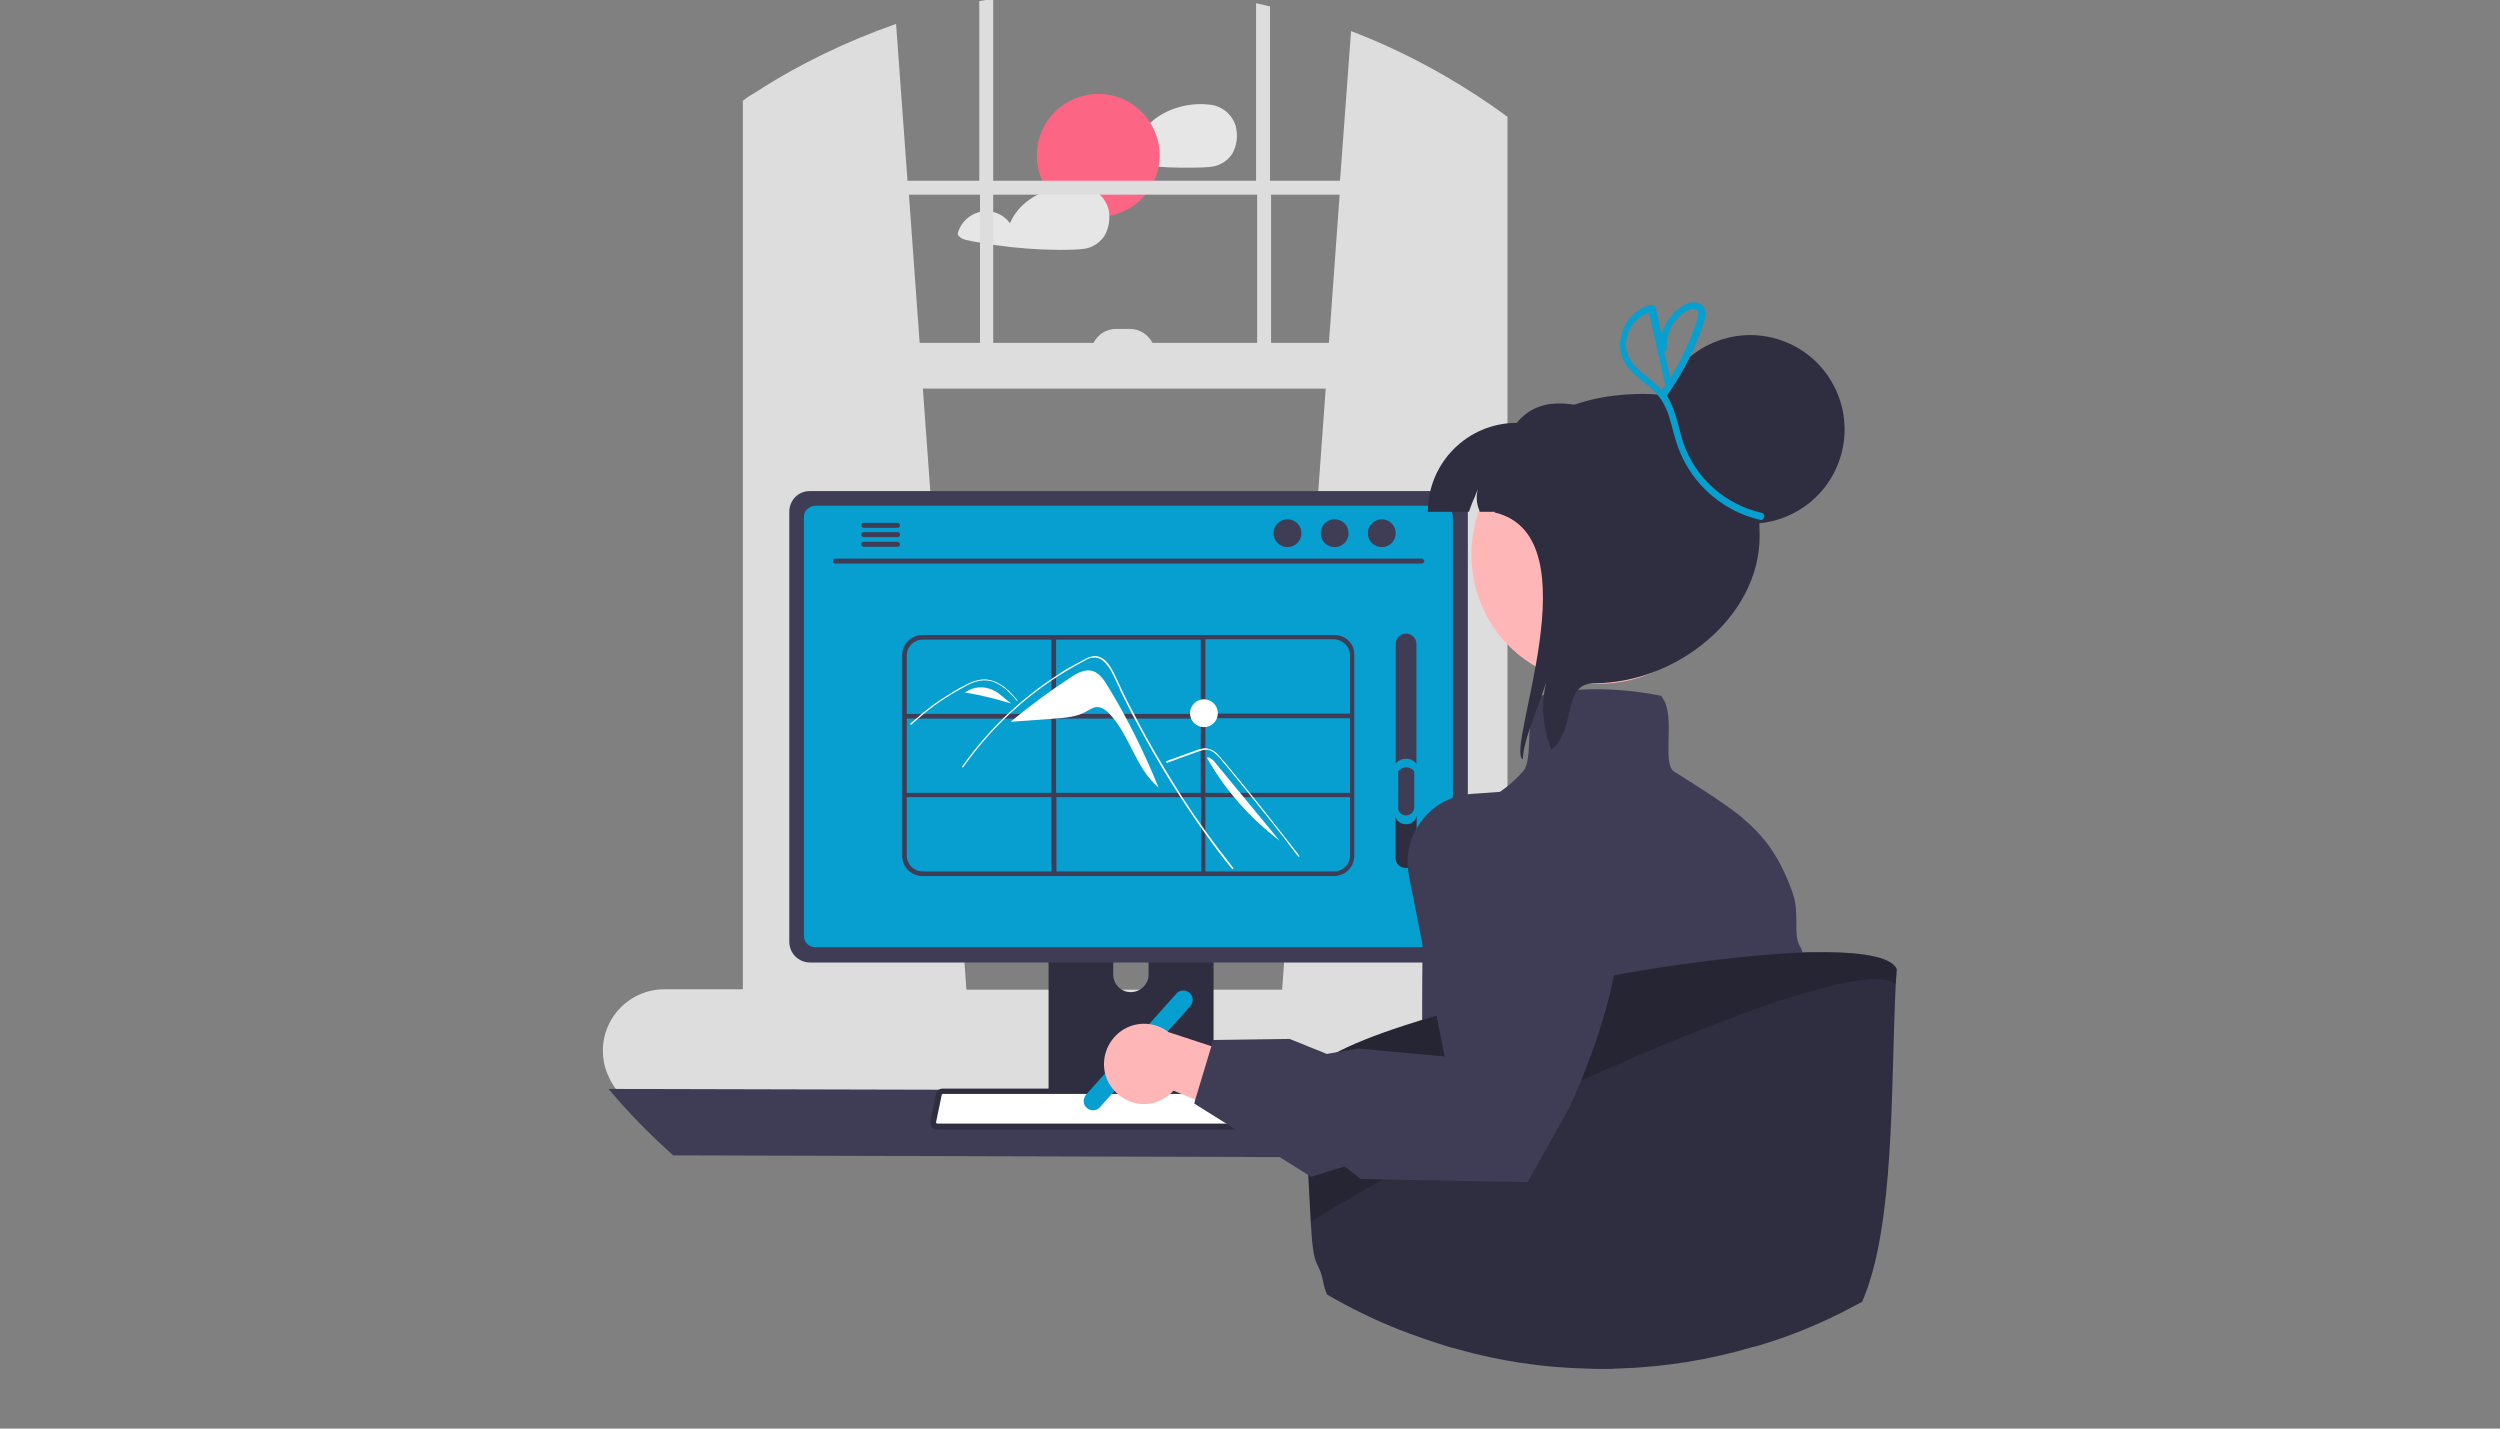 <?xml version="1.0" encoding="utf-8"?>
<!-- Generator: Adobe Illustrator 25.0.0, SVG Export Plug-In . SVG Version: 6.00 Build 0)  -->
<svg version="1.1" id="Layer_1" xmlns="http://www.w3.org/2000/svg" xmlns:xlink="http://www.w3.org/1999/xlink" x="0px" y="0px"
	 viewBox="0 0 700 400" style="enable-background:new 0 0 700 400;" xml:space="preserve">
<rect x="0" y="0" width="700" height="400" fill="#808080" stroke="none"/>
<style type="text/css">
	.st0{fill:#E6E6E6;}
	.st1{fill:#FD6584;}
	.st2{fill:#DDDDDD;}
	.st3{fill:#3F3D56;}
	.st4{fill:#2F2E41;}
	.st5{fill:#069FCF;}
	.st6{fill:#FFFFFF;}
	.st7{fill:#FFB6B6;}
	.st8{opacity:0.2;enable-background:new    ;}
</style>
<g>
	<path class="st0" d="M346,35.3c-1-3.3-3.8-5.6-7.2-6c-0.1,0-0.1,0-0.1,0s-0.1,0-0.1,0c-5.7-0.7-12.2,1.1-16.4,5
		c-1.6,1.5-2.9,3.2-3.7,5.2c-1.6-2.2-4.3-3.5-7-3.4c-3.6,0.3-6.6,2.7-7.6,6.1c-0.1,0.4,0.1,0.9,0.5,1.1c0.5,0.5,1.1,0.7,1.8,0.9
		c1.4,0.3,2.9,0.6,4.3,0.8c2.8,0.5,5.7,0.9,8.4,1.2c1.9,0.2,3.7,0.3,5.7,0.5c3.9,0.3,7.8,0.3,11.7,0.2c1.9-0.1,3.8-0.1,5.5-1
		c1.3-0.6,2.4-1.6,3.2-2.8C346.3,40.9,346.7,38,346,35.3z"/>
	<g>
		<circle class="st1" cx="307.5" cy="43.5" r="17.2"/>
		<path class="st0" d="M310.6,60.4c0-0.7-0.1-1.5-0.3-2.1c-1-3.3-3.8-5.6-7.2-6c-0.1,0-0.1,0-0.1,0s-0.1,0-0.1,0
			c-3.2-0.4-6.4-0.1-9.4,1c-4.7,1.5-8.8,4.7-10.7,9.2c-1.6-2.2-4.3-3.5-7-3.4c-3.6,0.3-6.6,2.7-7.6,6.1c-0.1,0.4,0.1,0.9,0.5,1.1
			c0.5,0.5,1.1,0.7,1.8,0.9c1.4,0.3,2.9,0.6,4.3,0.8c2.8,0.5,5.7,0.9,8.4,1.2c5.7,0.6,11.5,0.9,17.3,0.7c1.9-0.1,3.8-0.1,5.5-1
			c1.3-0.6,2.4-1.6,3.2-2.8C310.2,64.4,310.7,62.4,310.6,60.4z"/>
		<path class="st2" d="M437.7,277.1h-15.6V32.7c-1.1-0.8-2.1-1.5-3.2-2.3c-0.2-0.1-0.4-0.3-0.7-0.5c-12.4-8.6-25.8-15.8-39.9-21.2
			l-3.1,41.9l0,0h-19.6V1.8c-1.3-0.3-2.5-0.6-3.9-0.9v49.7h-73.6V-0.4c-1.3,0.3-2.5,0.5-3.9,0.7v50.3h-20.1l0,0l-3.2-43.9
			c-13.7,4.8-26.9,11.1-39.1,19c-0.4,0.3-0.9,0.5-1.3,0.8c-0.9,0.5-1.7,1.1-2.5,1.7V277h-22c-9.5,0-17.2,7.7-17.2,17.2
			c0,2.2,0.4,4.4,1.3,6.5c0.3,0.8,0.7,1.5,1.1,2.3c0.5,0.9,1.2,1.9,1.9,2.7c3.3,3.7,8,5.9,13,5.9h251.5c9.5,0,17.2-7.7,17.2-17.2
			C455,284.8,447.3,277.1,437.7,277.1L437.7,277.1z M371.2,108.8L359,277.1h-88.4l-12.2-168.3H371.2z M375.1,54.5l-3,41.5h-16.2
			V54.5H375.1z M352,54.5V96h-29.3c-1.2-2.3-3.6-3.9-6.3-3.9h-3.9c-2.7,0-5.1,1.5-6.3,3.9h-28.1V54.5H352z M274.4,96h-16.9l-3-41.5
			h19.9V96z"/>
		<path class="st3" d="M170.4,304.9c5.6,6.7,11.6,12.8,18.1,18.6l244.1,0.7c6.5-5.8,12.5-12,18.1-18.6L170.4,304.9z"/>
		<path class="st4" d="M293.6,242.6v66h46.2v-66c0-1-0.7-1.9-1.5-2.1c-0.2-0.1-0.5-0.1-0.7-0.1h-41.8
			C294.6,240.4,293.6,241.4,293.6,242.6L293.6,242.6z M311.7,265.3c0-2.7,2.3-4.9,5-4.9c2.7,0,4.9,2.2,4.9,4.9v7.6
			c0,2.7-2.3,4.9-5,4.9c-2.7,0-4.9-2.2-4.9-4.9L311.7,265.3L311.7,265.3z"/>
		<path class="st3" d="M293.5,306.5v6.4c0,0.7,0.5,1.3,1.3,1.3h44c0.7,0,1.3-0.5,1.3-1.3v-6.4H293.5z"/>
		<path class="st3" d="M221,143.3v120.4c0,3.2,2.6,5.8,5.8,5.8h178.4c3.2,0,5.8-2.6,5.8-5.8V143.3c0-3.2-2.6-5.8-5.8-5.8H226.7
			C223.5,137.5,221,140.1,221,143.3z"/>
		<path class="st5" d="M225.1,144.7v117.4c0,1.7,1.4,3.1,3.1,3.1h175.5c1.7,0,3.1-1.4,3.1-3.1V144.7c0-1.7-1.4-3.1-3.1-3.1H228.3
			C226.5,141.7,225.1,143,225.1,144.7z"/>
		<path class="st4" d="M260.9,315.6c0.3,0.5,0.9,0.7,1.5,0.7h104.4c1.1,0,1.9-0.9,1.9-1.9c0-0.1,0-0.3-0.1-0.4l-1.6-7.7
			c-0.1-0.7-0.6-1.1-1.2-1.4c-0.2-0.1-0.5-0.1-0.7-0.1H264c-0.3,0-0.5,0.1-0.7,0.1c-0.6,0.2-1.1,0.7-1.2,1.4l-1.6,7.7
			C260.5,314.5,260.6,315.1,260.9,315.6z"/>
		<path class="st6" d="M264,306.3L264,306.3c-0.2,0.1-0.3,0.1-0.3,0.2l-1.6,7.7c0,0.1,0,0.2,0.1,0.3l0,0c0.1,0.1,0.1,0.1,0.3,0.1
			h104.4c0.1,0,0.2-0.1,0.3-0.1c0.1-0.1,0.1-0.1,0.1-0.3l-1.6-7.7c0-0.1-0.1-0.2-0.2-0.2c-0.1,0-0.1,0-0.1,0H264z"/>
		<path class="st3" d="M233.9,157.8h164.2c0.3,0,0.7-0.3,0.7-0.7c0-0.3-0.3-0.6-0.7-0.7H233.9c-0.3,0-0.7,0.3-0.7,0.7
			C233.3,157.5,233.5,157.8,233.9,157.8z"/>
		<ellipse class="st3" cx="386.9" cy="149.3" rx="3.9" ry="3.9"/>
		<ellipse class="st3" cx="373.7" cy="149.3" rx="3.9" ry="3.9"/>
		<ellipse class="st3" cx="360.5" cy="149.3" rx="3.9" ry="3.9"/>
		<path class="st3" d="M241.2,147.1c0,0.4,0.3,0.7,0.7,0.7l0,0h9.4c0.4,0,0.7-0.3,0.7-0.7c0-0.4-0.3-0.7-0.7-0.7h-9.4
			C241.4,146.3,241.2,146.7,241.2,147.1z"/>
		<path class="st3" d="M241.2,149.7c0,0.4,0.3,0.7,0.7,0.7l0,0h9.4c0.4,0,0.7-0.3,0.7-0.7c0-0.4-0.3-0.7-0.7-0.7h-9.4
			C241.4,149,241.2,149.3,241.2,149.7z"/>
		<path class="st3" d="M241.2,152.4c0,0.4,0.3,0.7,0.7,0.7h9.4c0.4,0,0.7-0.3,0.7-0.7c0-0.4-0.3-0.7-0.7-0.7h-9.4
			C241.4,151.7,241.2,152,241.2,152.4L241.2,152.4z"/>
		<path class="st3" d="M373.6,177.8H258.3c-3.1,0-5.7,2.5-5.7,5.7v56.1c0,3.1,2.5,5.7,5.7,5.7h115.2c3.1,0,5.7-2.5,5.7-5.7v-56.1
			C379.4,180.3,376.8,177.8,373.6,177.8z M378,183.4v16.4h-40.5V179h36.1C376,179.1,378,181.1,378,183.4L378,183.4z M295.7,222
			v-20.8h40.5V222H295.7z M336.3,223.2V244h-40.5v-20.8H336.3z M294.4,222h-40.5v-20.8h40.5V222z M295.7,199.9v-20.8h40.5v20.8
			H295.7z M337.5,201.1H378V222h-40.5V201.1z M258.3,179.1h36.1v20.8h-40.5v-16.4C253.9,181.1,255.9,179.1,258.3,179.1L258.3,179.1z
			 M253.9,239.6v-16.4h40.5V244h-36.1C255.9,244,253.9,242,253.9,239.6z M373.6,244h-36.1v-20.8H378v16.4C378,242,376,244,373.6,244
			L373.6,244z"/>
		<path class="st6" d="M310.1,192c-1-1.7-2.3-3.5-4.1-4.1c-2.2-0.7-4.5,0.6-6.4,1.9c-5.7,3.7-11.2,7.8-16.5,12.2v0.1l12.3-0.9
			c3-0.2,6.1-0.5,8.6-1.9c1-0.5,2-1.3,3.1-1.3c1.4-0.1,2.6,0.9,3.6,1.9c5.7,6.1,7.3,15.3,13.7,20.6
			C320.4,210.7,315.7,201.1,310.1,192z"/>
		<path class="st6" d="M345,243.3c-0.6-0.8-0.9-1-1.5-1.8c-5.1-6.5-9.8-13.3-14.2-20.2c-3-4.7-5.9-9.6-8.6-14.5
			c-1.3-2.3-2.5-4.7-3.8-7c-0.9-1.9-1.9-3.7-2.8-5.6c-0.3-0.5-0.5-1.1-0.7-1.6c-0.6-1.3-1.2-2.5-1.8-3.8c-0.7-1.5-1.6-2.8-2.9-3.9
			c-0.6-0.5-1.3-0.7-2.1-0.8c-1.1,0-2.1,0.3-2.9,0.9c-6.7,3.5-13,7.8-18.8,12.9c-5.7,5-10.8,10.7-15.2,16.9c-0.1,0.2-0.5,0-0.3-0.2
			c0.5-0.7,1.1-1.5,1.7-2.3c6.9-9.2,15.4-17.1,25-23.3c1.6-1.1,3.3-2.1,5-3c0.9-0.5,1.7-0.9,2.6-1.4c0.8-0.5,1.8-0.8,2.7-0.9
			c3.3-0.1,5,3.7,6.2,6.2c0.4,0.8,0.7,1.6,1.1,2.4c1.4,3,2.9,5.9,4.5,8.9c0.9,1.8,1.9,3.6,2.9,5.4c3.1,5.6,6.4,11,9.8,16.4
			c4.6,7.1,9.2,13.4,14.4,20C345.4,243.2,345.2,243.5,345,243.3z"/>
		<path class="st6" d="M284.7,196.2c-0.2-0.2-0.4-0.4-0.6-0.7c-1.5-1.7-3.1-3.3-5.3-4.3c-1-0.5-2.1-0.7-3.2-0.7
			c-1.1,0-2.3,0.3-3.3,0.7c-0.5,0.2-1,0.4-1.5,0.7c-0.5,0.3-1.1,0.6-1.6,0.9c-1,0.5-2,1.1-3,1.7c-1.9,1.2-3.9,2.5-5.7,3.9
			c-0.9,0.7-1.9,1.5-2.8,2.3c-0.9,0.7-1.7,1.5-2.5,2.2c-0.2,0.1-0.5-0.1-0.3-0.3c0.2-0.2,0.4-0.4,0.7-0.6c0.6-0.5,1.3-1.1,1.9-1.6
			c1.1-1,2.3-1.9,3.5-2.8c1.9-1.4,3.9-2.7,5.9-3.9c1-0.6,2-1.2,3.1-1.7c0.3-0.2,0.6-0.3,0.9-0.5c0.7-0.3,1.5-0.7,2.3-0.9
			c1.1-0.3,2.3-0.5,3.4-0.3s2.2,0.5,3.1,1.1c2.1,1.1,3.7,2.9,5.2,4.7C285.1,196,284.9,196.3,284.7,196.2z"/>
		<path class="st6" d="M326.8,213.6l4.9-1.8l2.5-0.9c0.8-0.3,1.6-0.6,2.4-0.8c0.7-0.2,1.5-0.2,2.2,0c0.7,0.3,1.2,0.6,1.7,1.1
			c0.5,0.5,1,0.9,1.4,1.5c0.5,0.7,1.1,1.3,1.6,1.9c2.2,2.7,4.3,5.3,6.5,8c2.1,2.7,4.3,5.4,6.4,8c2.1,2.7,4.3,5.5,6.3,8.2
			c0.3,0.3,0.5,0.7,0.8,1c0.1,0.2,0.5,0,0.3-0.2c-2.1-2.8-4.3-5.5-6.4-8.2s-4.3-5.5-6.5-8.2c-2.2-2.7-4.4-5.5-6.6-8.1
			c-0.5-0.7-1.1-1.3-1.7-2c-0.5-0.6-0.9-1.1-1.5-1.7c-0.9-1.1-2.1-1.7-3.5-1.9c-0.8,0-1.6,0.2-2.4,0.5c-0.8,0.3-1.7,0.6-2.5,0.9
			l-5,1.8l-1.3,0.5C326.5,213.3,326.6,213.6,326.8,213.6L326.8,213.6z"/>
		<path class="st6" d="M278.2,193.3c-2.6-1.3-5.7-1.1-8,0.6c4.4,0.7,8.7,1.8,13,3.1C281.4,195.8,280.1,194.2,278.2,193.3z"/>
		<path class="st6" d="M270.2,193.8l-0.5,0.4C269.9,194.1,270,194,270.2,193.8L270.2,193.8z"/>
		<path class="st6" d="M340.3,213.6c-0.4-0.7-1.1-1.1-1.7-1.5h-0.7c5.1,9.1,12.1,17,20.4,23.3L340.3,213.6z"/>
		<circle class="st6" cx="337.1" cy="199.7" r="3.9"/>
		<path class="st3" d="M393.7,243c1.6,0,2.9-1.3,2.9-2.9v-59.8c0-1.6-1.3-2.9-2.9-2.9c-1.6,0-2.9,1.3-2.9,2.9v59.8
			C390.7,241.8,392.1,243,393.7,243z"/>
		<path class="st4" d="M393.7,243c1.6,0,2.9-1.3,2.9-2.9v-12.7c-1.2-1.6-3.4-1.9-5-0.8c-0.3,0.2-0.5,0.5-0.8,0.8v12.7
			C390.7,241.8,392.1,243,393.7,243z"/>
		<path class="st5" d="M393.7,230.8c1.7,0,3.1-1.4,3.1-3.1V214c-1.3-1.7-3.7-2.1-5.4-0.8c-0.3,0.2-0.6,0.5-0.8,0.8v13.6
			C390.5,229.4,391.9,230.8,393.7,230.8z"/>
		<path class="st3" d="M393.7,228.3c1.3,0,2.3-1,2.3-2.3v-10c-0.9-1.3-2.7-1.5-3.9-0.6c-0.2,0.2-0.5,0.4-0.6,0.6v10
			C391.4,227.3,392.4,228.3,393.7,228.3z"/>
		<path class="st5" d="M304.3,310.2c-1.1-0.9-1.1-2.6-0.2-3.7l25.3-28.3c0.9-1.1,2.6-1.1,3.7-0.2c1.1,0.9,1.1,2.6,0.2,3.7L308,310
			C307.1,311.1,305.4,311.2,304.3,310.2z"/>
		<path class="st0" d="M514.1,356.8c0,4.7-1.1,8.2-1,11.2c-7.6,3.3-15.4,6.1-23.3,8.4c-0.9,0.3-1.8,0.5-2.7,0.7
			c-4.9-15-9.8-28.8-11.8-30.3c-4.5-3.3-6.7,10.4-6.7,7.1s2.2-3.3-3.3-7.8c-5.5-4.5-2.2-24.4-2.2-24.4l-7.8-20L464,270l11.2-41.3
			h11.1c0,0,0.3,0.3,0.9,0.7c2.8,2.3,11.1,9.8,10.2,18.2c-0.3,2.5,0.3,9.7,1.4,19.3c3.3,29,10.8,60.5,10.8,68.9
			C509.7,346.8,514.1,350.2,514.1,356.8z"/>
		<path class="st3" d="M504.8,266.8L504.8,266.8c-0.3-0.7-0.5-1.4-0.9-2c-1.9-3.5,0.1-8.9-2-14.9c-3.4-9.6-7.6-15.4-13.6-20.5
			c-0.2-0.1-0.3-0.3-0.5-0.5l0,0c-4.1-3.3-9-6.5-15-10.3c-1.3-0.8-2.6-1.7-4-2.5c-1.8-1.1-1.7-4.9-1.6-9c0.1-4.5,0.3-9-1.9-12
			l-0.1-0.2l-0.2-0.1c-7.5-1.5-15.2-2.1-22.8-1.7l0,0c-3.3,0.1-6.5,0.6-9.6,1.4c-0.2,0.1-0.5,0.1-0.7,0.2c-0.2,0.1-0.3,0.1-0.5,0.1
			l-0.1,0.1l-0.1,0.1c-2.1,2.1-2.6,5.9-2.9,9.8l0,0c-0.1,0.7-0.1,1.5-0.1,2.1c-0.2,3.9-0.3,7.4-1.7,9c-3.1,3.6-7,6.5-11.2,8.6
			c-6.7,3.3-11.9,3.2-12,3.2h-0.6l-0.1,0.6c-4.4,8.4-4.3,30.1-4.4,53.3c0,1.3,0,2.6,0,3.9c-0.1,10.8-0.3,21.8-1.1,31.9
			c-0.3,4.3-0.8,8.4-1.4,12.3c-3,18.8-16.4,3.2-22.9,15.7c0.2,1.2,0.6,2.4,1.1,3.6c0.7,0.5,1.5,0.9,2.3,1.3
			c3.3,1.9,6.7,3.6,10.2,5.2c0.2,0.1,0.4,0.2,0.6,0.3c6.3,2.9,12.9,5.5,19.6,7.4c1.3,0.4,2.6,0.8,3.9,1.1c11.6,3.2,23.7,5,35.8,5.4
			c0.1,0,0.1,0,0.1,0c14.3-0.4,28.5-2.5,42.4-6.1c0.2-0.1,0.4-0.1,0.6-0.1c0.9-0.3,1.8-0.5,2.7-0.7c8-2.3,15.8-5.1,23.3-8.4
			c0,0.3,0.1,0.5,0.1,0.9c0,0.1,0,0.2,0.1,0.3c0-0.1,0-0.2,0-0.3c0.1-0.3,0.1-0.6,0.1-0.9C519.3,315.9,511.1,283.3,504.8,266.8z"/>
		<path class="st7" d="M416.4,172.7c9.5,17.4,31.4,23.9,48.9,14.3c17.4-9.5,23.9-31.4,14.3-48.9c-9.5-17.4-31.4-23.9-48.9-14.3
			c-7.3,4-13,10.4-16.2,18.2c-0.1,0.4-0.3,0.8-0.5,1.3C410.7,153,411.5,163.7,416.4,172.7z"/>
		<path class="st4" d="M411.3,143.3c1.5-4.3,0.9-2.1,2.5-6.4c-1,3.8,0.6,6,0.5,6.4H457v-24.9c-12.6-5-24.8-9.2-32.3,0
			c-13.8,0-24.9,11.2-24.9,24.9H411.3z"/>
		<path class="st4" d="M426.4,212.6c0-0.5,0.1-0.9,0.1-1.4c0.5-3.4,1.6-6.7,2.8-9.9c1.3-3.5,2.5-7,3.7-10.4c-1.6,6.3-1.1,13,1.4,19
			c7.2-5.7,2.7-18.6,12.1-18.6c22.7,0,46.2-18.4,46.2-41.2c0-22.7-9.8-39.8-32.5-39.8c-22.7,0-41.2,10.4-41.7,33.2
			C446.7,150.1,421.2,210.2,426.4,212.6z"/>
		
			<ellipse transform="matrix(0.383 -0.924 0.924 0.383 191.379 526.863)" class="st4" cx="489.9" cy="120.2" rx="26.4" ry="26.4"/>
		<path class="st4" d="M531.1,271.4c-0.1,1.3-0.2,2.8-0.3,4.3c-1.4,28.9-0.2,67.7-9.4,88.8c-2.1,1.1-4.1,2.2-6.3,3.3
			c-0.1,0.1-0.1,0.1-0.2,0.1c-0.6,0.3-1.1,0.5-1.7,0.8c0,0-0.1,0-0.1,0.1c-6.2,2.9-12.6,5.5-19.2,7.5c-0.8,0.3-1.6,0.5-2.4,0.7
			c-0.2,0.1-0.3,0.1-0.5,0.1c-12.4,3.7-25.1,5.7-38,6.1c-0.7,0-1.3,0-1.9,0.1c-0.2,0-0.5,0-0.7,0c-0.7,0-1.5,0-2.1,0
			c-1.5,0-2.9,0-4.3-0.1c-12.1-0.3-24.1-2.1-35.8-5.4c-1.3-0.3-2.6-0.7-3.9-1.1c-6.7-2.1-13.2-4.5-19.6-7.4
			c-0.2-0.1-0.4-0.2-0.6-0.3c-3.5-1.6-6.8-3.3-10.2-5.2c-0.7-0.4-1.5-0.9-2.3-1.3c-0.5-1.1-0.9-2.3-1.1-3.6c-1.5-7-2.7-2.3-3.5-16.9
			c-0.8-13.4-1.3-26.8-1.5-34.4c-0.1-2.1-0.1-3.7-0.1-4.8c0.7-4.9,11.6-10.4,27.6-15.6c1.5-0.5,3.1-1,4.7-1.5
			c4.3-1.3,8.9-2.7,13.8-3.9c12.3-3.2,25.9-6.2,39.4-8.6c6.7-1.2,13.4-2.3,19.8-3.2c11.3-1.6,22.1-2.7,31.3-3.2
			c0.9-0.1,1.7-0.1,2.6-0.1c0.9-0.1,1.8-0.1,2.7-0.1C520.7,266.4,529.7,267.8,531.1,271.4z"/>
		<path class="st8" d="M531.1,271.4c-0.1,1.3-0.2,2.8-0.3,4.3c-10-10.8-118,37.4-163.7,66.4c-0.8-13.4-1.3-26.8-1.5-34.4
			c-0.1-2.1-0.1-3.7-0.1-4.8c0.7-4.9,11.6-10.4,27.6-15.6c1.5-0.5,3.1-1,4.7-1.5c4.3-1.3,8.9-2.7,13.8-3.9
			c12.3-3.2,25.9-6.2,39.4-8.6c6.7-1.2,13.4-2.3,19.8-3.2c11.3-1.6,22.1-2.7,31.3-3.2c0.9-0.1,1.7-0.1,2.6-0.1
			c0.9-0.1,1.8-0.1,2.7-0.1C520.7,266.4,529.7,267.8,531.1,271.4z"/>
		<path class="st7" d="M311.6,304.9c3.8,4.8,10.8,5.7,15.6,1.8c0.5-0.4,1-0.9,1.4-1.3l36.6,15l-3.9-20.2L327.2,289
			c-4.9-3.8-11.9-2.9-15.7,2C308.3,295.2,308.3,300.9,311.6,304.9z"/>
		<path class="st3" d="M433.4,220.8h-0.2l-21.3,1.5c-5.5,0.4-10.5,3.1-13.8,7.5c-0.8,1-1.4,2.1-2,3.2l0,0c-1.9,3.8-2.4,8-1.6,12.2
			l10,50.6l-24.2-2.2l-8.8,1.5l-10.4-4.2l-21.4,0.3l-0.5,1.7l-4.5,14.9l-0.3,1.2l32.7,20.5l9.4-2.9l4.5,3.5h0.2l8.8,0.2l37.7,0.7
			l10.3-18.3l1.6-2.9c12-26.8,14.9-45.6,14-58.5c-0.5-6.8-2.1-12-4-15.9C443.7,223.5,433.8,221,433.4,220.8z"/>
		<path class="st5" d="M493.3,143.6c-10.2-2.3-18.4-9.6-21.9-19.4c-1.5-4.5-2.1-9.4-4.7-13.4c3.9-5.5,7.1-11.4,9.4-17.7
			c0.9-2.5,3-6.9-0.5-8.2c-2.8-1.1-6,1.5-7.6,3.5c-1.3,1.5-2.2,3.3-2.7,5.3c-0.6-2.5-1.1-5.1-1.7-7.6c-0.1-0.5-0.7-0.8-1.2-0.7
			c-4.7,0.8-8.1,5.2-8.7,9.8c-0.3,2.4,0.2,4.8,1.5,6.8c1.5,2.3,3.7,3.9,5.9,5.7c2.3,1.8,4.1,3.8,5.3,6.5c1.3,2.8,1.8,5.8,2.7,8.7
			c3.2,11.4,12.4,20.1,23.9,22.7C494,145.7,494.5,143.9,493.3,143.6z M466.7,97.5c-0.1-2.4,0.5-4.9,1.8-6.8c0.7-1,1.5-1.9,2.5-2.7
			c0.9-0.7,2.3-1.7,3.5-1.4c1.6,0.3,0.9,2.1,0.6,3.2c-0.5,1.4-0.9,2.8-1.5,4.2c-1.1,2.7-2.3,5.3-3.6,7.8c-0.7,1.3-1.5,2.6-2.3,3.9
			c-0.5-2.4-1.1-4.8-1.7-7.2C466.5,98.3,466.7,97.9,466.7,97.5z M455.4,97.9c-0.7-4.5,2-8.8,6.3-10.4c1.5,6.8,3.1,13.5,4.6,20.3
			c-0.3,0.5-0.7,0.9-1,1.4c-0.1-0.1-0.1-0.2-0.3-0.3C461.9,105.4,456.3,103,455.4,97.9z"/>
	</g>
</g>
</svg>

